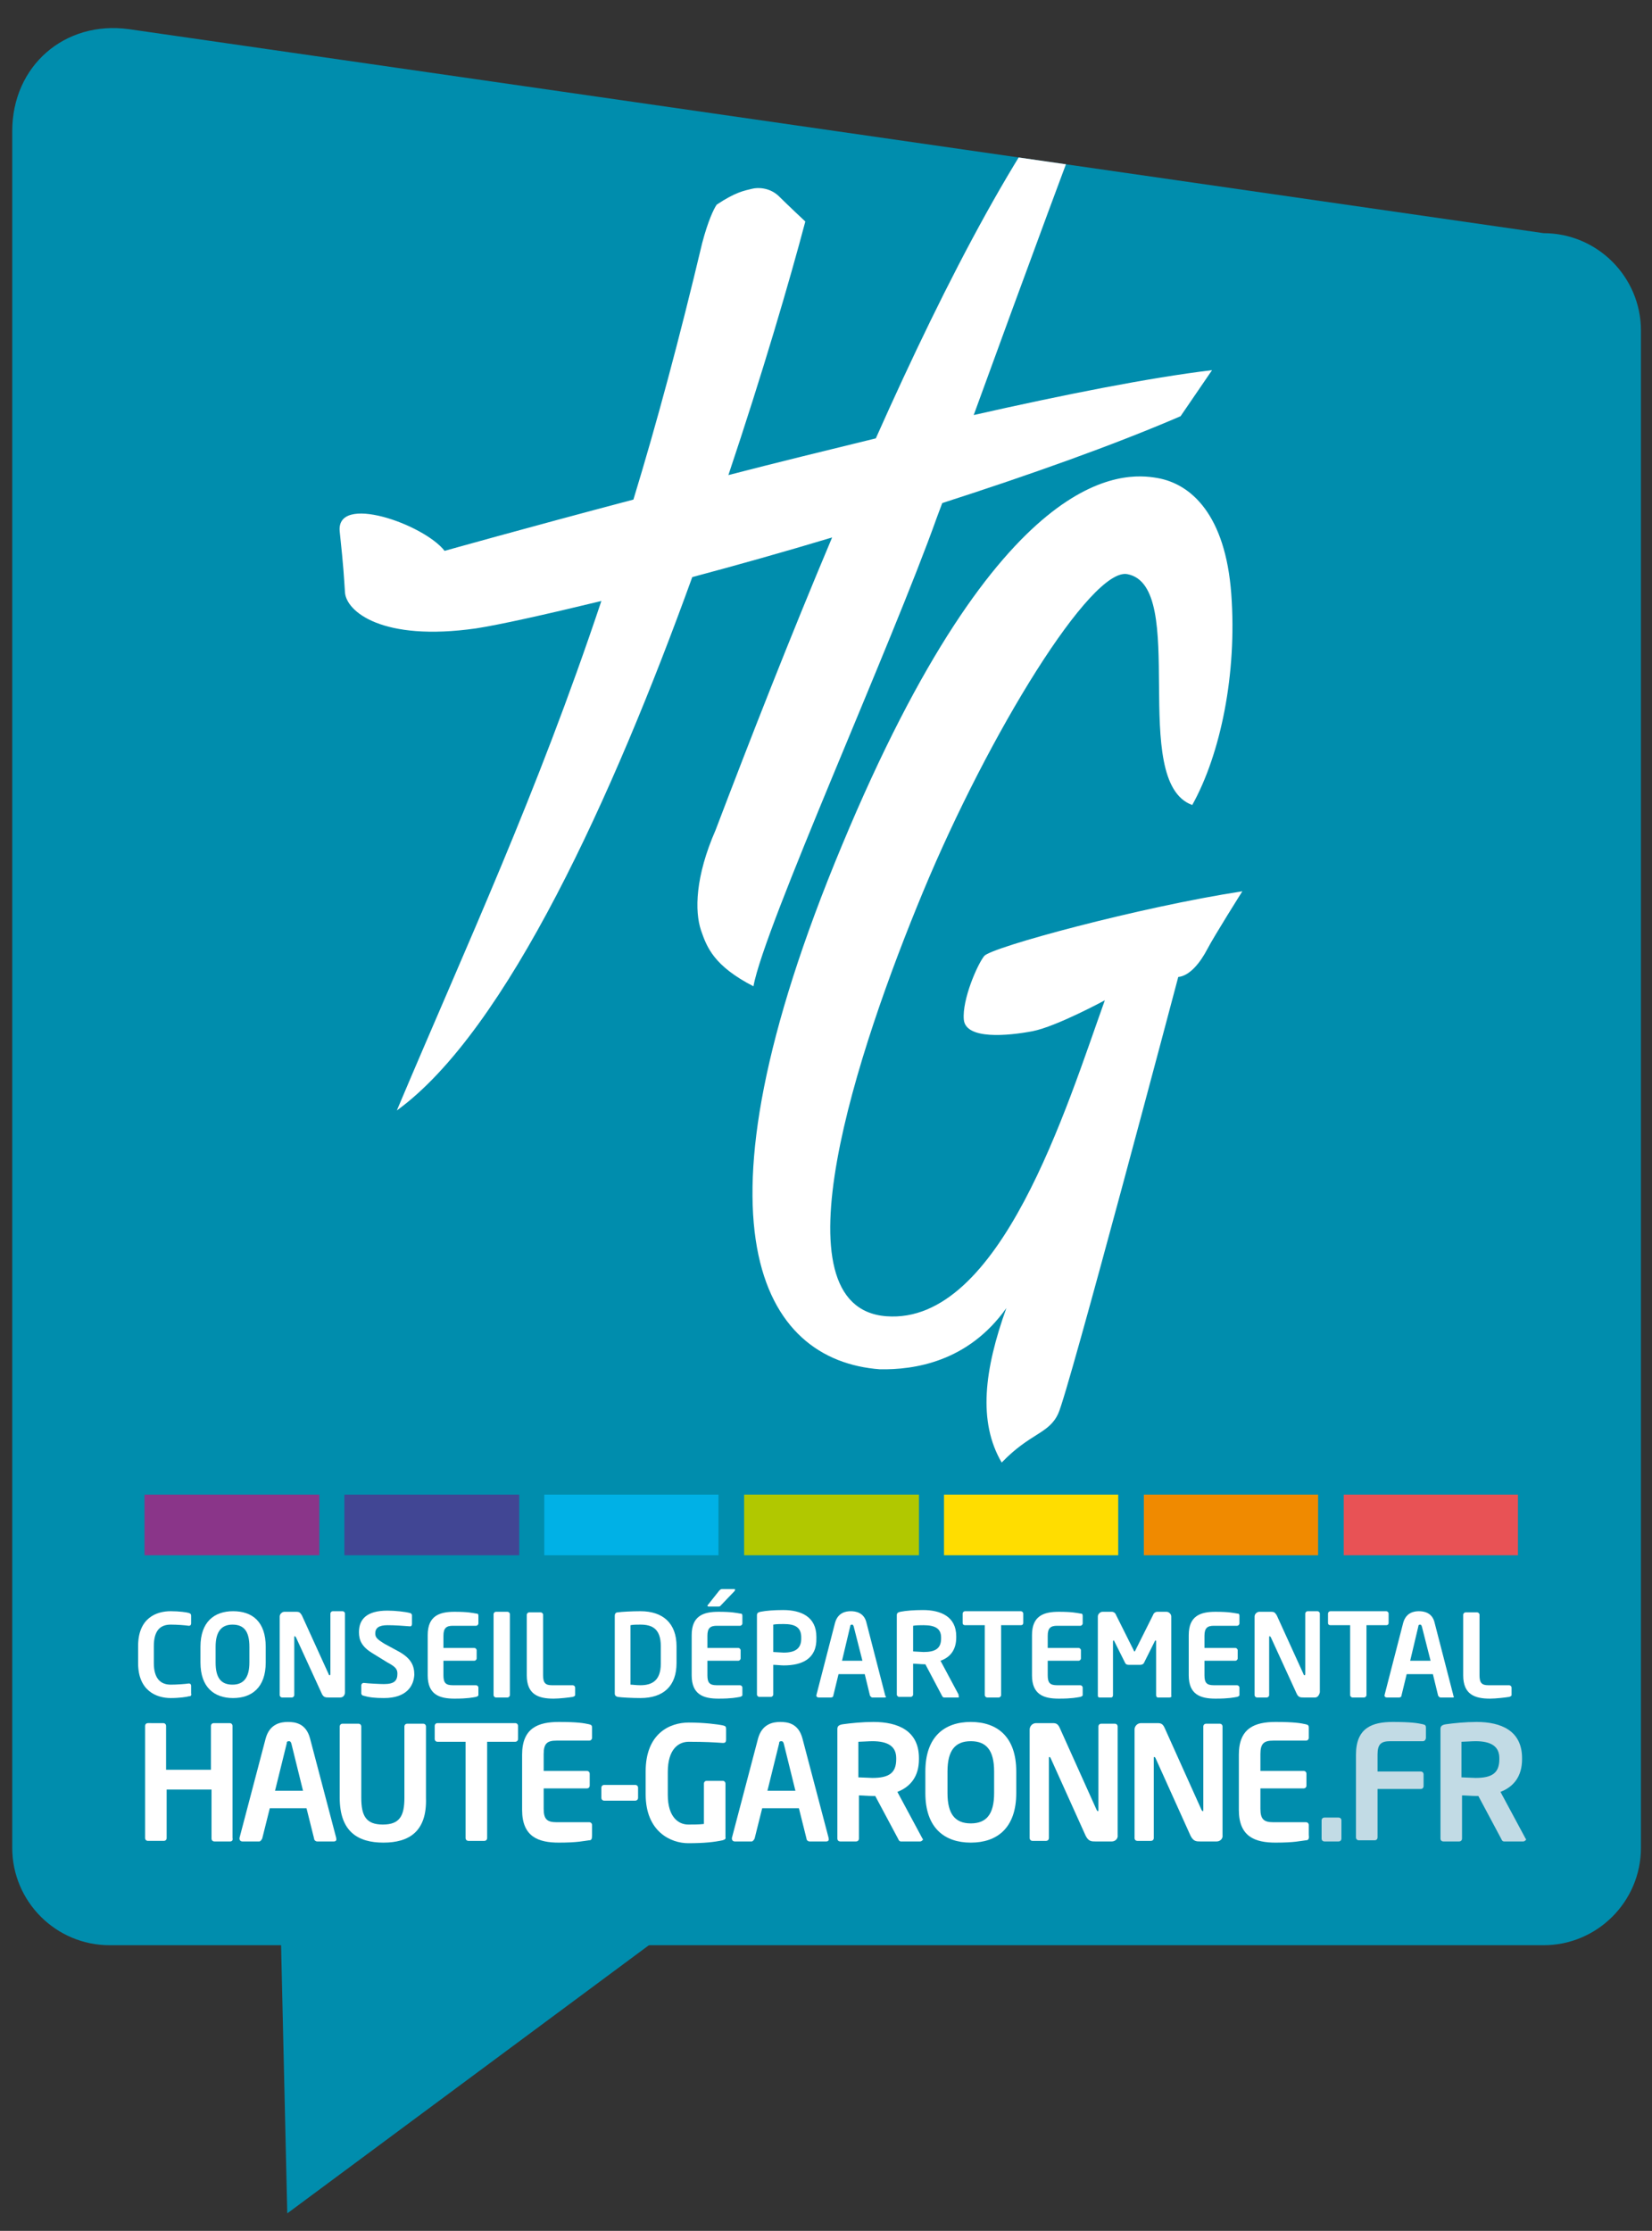 <?xml version="1.0" encoding="utf-8"?>
<!-- Generator: Adobe Illustrator 26.3.1, SVG Export Plug-In . SVG Version: 6.00 Build 0)  -->
<svg version="1.1" id="Calque_1" xmlns="http://www.w3.org/2000/svg" xmlns:xlink="http://www.w3.org/1999/xlink" x="0px" y="0px"
	 viewBox="0 0 283.5 382.7" style="enable-background:new 0 0 283.5 382.7;" xml:space="preserve">
<rect x="0" y="0" width="283.5" height="382.7" fill="#333333" stroke="none"/>
<style type="text/css">
	.st0{fill:#008DAD;}
	.st1{fill:#FFFFFF;}
	.st2{fill:#8A3589;}
	.st3{fill:#414694;}
	.st4{fill:#00B1E6;}
	.st5{fill:#B1C800;}
	.st6{fill:#FFDD00;}
	.st7{fill:#F08A00;}
	.st8{fill:#E85255;}
	.st9{fill:#C2DBE5;}
	.st10{clip-path:url(#SVGID_00000097495239766109587060000013282494252509725363_);fill:#FFFFFF;}
</style>
<g>
	<g>
		<g>
			<path class="st0" d="M281.6,317c0,9.2-7.5,16.7-16.7,16.7H18.8c-9.2,0-16.7-7.5-16.7-16.7V22.5c0-11.2,9-19,20-17.5l242.8,35
				c9.2,0,16.7,7.5,16.7,16.7V317z"/>
			<polygon class="st0" points="48.1,327.8 49.3,379.7 117.7,329 			"/>
		</g>
	</g>
	<g>
		<path class="st1" d="M204.6,138.1c4.9-8.8,7.7-22.6,6.7-36.2c-1-13.6-6.9-18.9-12.7-19.9c-5.7-1-26.8-2.6-54.1,63
			c-27.4,65.6-13.7,88.4,6.5,89.9c5.8,0.1,15.1-1.2,21.7-10.5c-3.8,10.6-4.9,19.5-0.8,26.5c4.9-5.1,8.1-4.9,9.7-8.4
			c1.7-3.5,20.6-74.9,20.6-74.9c2-0.2,3.8-2.5,5-4.8c1.2-2.3,6-9.9,6-9.9c-17.6,2.7-43.1,9.6-44.3,11.1c-1.2,1.5-3.8,7.5-3.5,10.9
			c0.3,3.5,7.6,2.8,11.8,2c4.1-0.8,12.4-5.3,12.4-5.3c-6.5,18.1-17.9,55.7-37.5,54.2c-19.6-1.5-5-45.6,6.3-72.8
			c11.3-27.2,28.9-55.8,35.1-54.5C204.1,100.6,193.6,134.1,204.6,138.1z"/>
	</g>
	<g>
		<path class="st1" d="M32.4,291c-0.3,0.1-1.6,0.3-3.1,0.3c-2.4,0-5.6-1.2-5.6-6v-2.9c0-4.9,3.2-6,5.6-6c1.5,0,2.8,0.2,3.1,0.3
			c0.3,0.1,0.4,0.2,0.4,0.5v1.3c0,0.2-0.1,0.4-0.4,0.4c0,0,0,0,0,0c-0.7-0.1-2-0.2-3.1-0.2c-1.7,0-2.9,0.9-2.9,3.7v2.9
			c0,2.7,1.2,3.7,2.9,3.7c1,0,2.4-0.1,3.1-0.2c0,0,0,0,0,0c0.3,0,0.4,0.2,0.4,0.4v1.3C32.9,290.9,32.7,291,32.4,291z"/>
		<path class="st1" d="M40,291.3c-3.2,0-5.6-1.8-5.6-6.1v-2.7c0-4.3,2.4-6.1,5.6-6.1c3.3,0,5.6,1.8,5.6,6.1v2.7
			C45.6,289.5,43.2,291.3,40,291.3z M42.8,282.5c0-2.6-0.9-3.8-2.9-3.8c-1.9,0-2.9,1.2-2.9,3.8v2.7c0,2.6,0.9,3.8,2.9,3.8
			c1.9,0,2.9-1.2,2.9-3.8V282.5z"/>
		<path class="st1" d="M58.4,291.2h-2c-0.5,0-0.9,0-1.2-0.7l-4.4-9.6c-0.1-0.1-0.1-0.2-0.2-0.2c-0.1,0-0.1,0-0.1,0.2v9.9
			c0,0.2-0.2,0.4-0.4,0.4h-1.7c-0.2,0-0.4-0.2-0.4-0.4v-13.5c0-0.4,0.4-0.8,0.8-0.8h2.1c0.4,0,0.6,0.1,0.9,0.6l4.6,10.1
			c0,0.1,0.1,0.2,0.2,0.2c0,0,0.1-0.1,0.1-0.2v-10.4c0-0.2,0.2-0.4,0.4-0.4h1.7c0.2,0,0.4,0.2,0.4,0.4v13.5
			C59.2,290.8,58.9,291.2,58.4,291.2z"/>
		<path class="st1" d="M65.9,291.3c-1.5,0-2.5-0.1-3.5-0.4c-0.2,0-0.4-0.2-0.4-0.4v-1.4c0-0.2,0.2-0.4,0.4-0.4c0,0,0,0,0,0
			c0.8,0.1,2.8,0.2,3.5,0.2c1.8,0,2.3-0.6,2.3-1.8c0-0.8-0.4-1.2-1.7-1.9l-2.6-1.6c-1.8-1.1-2.3-2.2-2.3-3.6c0-2.2,1.3-3.7,4.9-3.7
			c1.3,0,3.1,0.2,3.8,0.4c0.2,0,0.4,0.2,0.4,0.4v1.5c0,0.2-0.1,0.4-0.3,0.4c0,0,0,0,0,0c-1.3-0.1-2.6-0.2-3.9-0.2
			c-1.5,0-2.1,0.5-2.1,1.4c0,0.7,0.3,1,1.6,1.8l2.4,1.3c2.2,1.2,2.7,2.5,2.7,4C71,289.2,69.8,291.3,65.9,291.3z"/>
		<path class="st1" d="M81.7,291.1c-0.6,0.1-1.4,0.3-3.7,0.3c-2.6,0-4.6-0.7-4.6-4v-6.9c0-3.3,2-4,4.6-4c2.3,0,3.1,0.2,3.7,0.3
			c0.3,0,0.4,0.1,0.4,0.4v1.3c0,0.2-0.2,0.4-0.4,0.4h-4c-1.1,0-1.6,0.4-1.6,1.7v2.1h5.3c0.2,0,0.4,0.2,0.4,0.4v1.4
			c0,0.2-0.2,0.4-0.4,0.4h-5.3v2.5c0,1.3,0.4,1.7,1.6,1.7h4c0.2,0,0.4,0.2,0.4,0.4v1.3C82.1,290.9,82,291,81.7,291.1z"/>
		<path class="st1" d="M87.1,291.2h-2c-0.2,0-0.4-0.2-0.4-0.4v-13.9c0-0.2,0.2-0.4,0.4-0.4h2c0.2,0,0.4,0.2,0.4,0.4v13.9
			C87.5,291,87.3,291.2,87.1,291.2z"/>
		<path class="st1" d="M98.3,291.1c-0.6,0.1-2.3,0.3-3.3,0.3c-2.6,0-4.6-0.7-4.6-4v-10.4c0-0.2,0.2-0.4,0.4-0.4h2
			c0.2,0,0.4,0.2,0.4,0.4v10.4c0,1.3,0.4,1.7,1.5,1.7h3.6c0.2,0,0.4,0.2,0.4,0.4v1.3C98.7,290.9,98.6,291,98.3,291.1z"/>
		<path class="st1" d="M109.9,291.3c-1.4,0-3.3-0.1-3.9-0.2c-0.3-0.1-0.5-0.2-0.5-0.6v-13.3c0-0.4,0.2-0.6,0.5-0.6
			c0.6-0.1,2.5-0.2,3.9-0.2c3.9,0,6.2,2.1,6.2,6v2.9C116.1,289.2,113.9,291.3,109.9,291.3z M113.4,282.4c0-3-1.5-3.7-3.5-3.7
			c-0.7,0-1.2,0-1.7,0.1V289c0.4,0,0.9,0.1,1.7,0.1c2,0,3.5-0.8,3.5-3.7V282.4z"/>
		<path class="st1" d="M127,291.1c-0.6,0.1-1.4,0.3-3.7,0.3c-2.6,0-4.6-0.7-4.6-4v-6.9c0-3.3,2-4,4.6-4c2.3,0,3.1,0.2,3.7,0.3
			c0.3,0,0.4,0.1,0.4,0.4v1.3c0,0.2-0.2,0.4-0.4,0.4h-4c-1.1,0-1.6,0.4-1.6,1.7v2.1h5.3c0.2,0,0.4,0.2,0.4,0.4v1.4
			c0,0.2-0.2,0.4-0.4,0.4h-5.3v2.5c0,1.3,0.4,1.7,1.6,1.7h4c0.2,0,0.4,0.2,0.4,0.4v1.3C127.4,290.9,127.3,291,127,291.1z
			 M126.1,272.9l-2.3,2.4c-0.2,0.2-0.2,0.3-0.5,0.3h-1.7c-0.1,0-0.2-0.1-0.2-0.1c0-0.1,0-0.1,0.1-0.2l1.9-2.4
			c0.2-0.2,0.3-0.3,0.5-0.3h2.1c0.1,0,0.2,0.1,0.2,0.1C126.1,272.7,126.1,272.8,126.1,272.9z"/>
		<path class="st1" d="M134.5,285.7c-0.5,0-1.3-0.1-1.8-0.1v5.1c0,0.2-0.2,0.4-0.4,0.4h-2c-0.2,0-0.4-0.2-0.4-0.4v-13.6
			c0-0.4,0.2-0.5,0.6-0.6c1-0.2,2.4-0.3,3.9-0.3c3,0,5.7,1.1,5.7,4.6v0.2C140.2,284.6,137.6,285.7,134.5,285.7z M137.5,280.9
			c0-1.7-1-2.3-3-2.3c-0.4,0-1.4,0-1.8,0.1v4.7c0.3,0,1.4,0.1,1.8,0.1c2.1,0,3-0.8,3-2.4V280.9z"/>
		<path class="st1" d="M151.8,291.2h-2.1c-0.2,0-0.3-0.2-0.4-0.3l-0.9-3.7h-4.5l-0.9,3.7c0,0.2-0.2,0.3-0.4,0.3h-2.1
			c-0.2,0-0.4-0.1-0.4-0.3c0,0,0-0.1,0-0.1l3.2-12.4c0.5-1.8,1.9-2,2.7-2c0.8,0,2.3,0.2,2.7,2l3.2,12.4c0,0,0,0.1,0,0.1
			C152.2,291.1,152,291.2,151.8,291.2z M146.5,279c-0.1-0.2-0.1-0.3-0.3-0.3c-0.2,0-0.3,0.1-0.3,0.3l-1.4,5.9h3.5L146.5,279z"/>
		<path class="st1" d="M164.4,291.2H162c-0.2,0-0.3-0.2-0.4-0.4l-2.8-5.3h-0.3c-0.5,0-1.3-0.1-1.8-0.1v5.3c0,0.2-0.2,0.4-0.4,0.4h-2
			c-0.2,0-0.4-0.2-0.4-0.4v-13.6c0-0.4,0.2-0.5,0.6-0.6c1-0.2,2.4-0.3,3.9-0.3c3,0,5.7,1.1,5.7,4.5v0.2c0,2.1-1,3.4-2.7,4l3.1,5.8
			c0,0.1,0,0.1,0,0.2C164.6,291.1,164.6,291.2,164.4,291.2z M161.5,280.9c0-1.5-1-2.1-3-2.1c-0.4,0-1.4,0-1.8,0.1v4.4
			c0.3,0,1.4,0.1,1.8,0.1c2,0,3-0.6,3-2.3V280.9z"/>
		<path class="st1" d="M175.2,278.8h-3.4v12c0,0.2-0.2,0.4-0.4,0.4h-2c-0.2,0-0.4-0.2-0.4-0.4v-12h-3.4c-0.2,0-0.4-0.1-0.4-0.4v-1.6
			c0-0.2,0.2-0.4,0.4-0.4h9.6c0.2,0,0.4,0.2,0.4,0.4v1.6C175.6,278.7,175.4,278.8,175.2,278.8z"/>
		<path class="st1" d="M185.4,291.1c-0.6,0.1-1.4,0.3-3.7,0.3c-2.6,0-4.6-0.7-4.6-4v-6.9c0-3.3,2-4,4.6-4c2.3,0,3.1,0.2,3.7,0.3
			c0.3,0,0.4,0.1,0.4,0.4v1.3c0,0.2-0.2,0.4-0.4,0.4h-4c-1.1,0-1.6,0.4-1.6,1.7v2.1h5.3c0.2,0,0.4,0.2,0.4,0.4v1.4
			c0,0.2-0.2,0.4-0.4,0.4h-5.3v2.5c0,1.3,0.4,1.7,1.6,1.7h4c0.2,0,0.4,0.2,0.4,0.4v1.3C185.8,290.9,185.7,291,185.4,291.1z"/>
		<path class="st1" d="M200.7,291.2h-2c-0.2,0-0.3-0.2-0.3-0.4v-9.2c0-0.1,0-0.2-0.1-0.2c0,0-0.1,0.1-0.1,0.1l-1.9,3.8
			c-0.1,0.2-0.4,0.3-0.6,0.3h-2c-0.3,0-0.5-0.1-0.6-0.3l-1.9-3.8c0-0.1-0.1-0.1-0.1-0.1c0,0-0.1,0.1-0.1,0.2v9.2
			c0,0.2-0.1,0.4-0.3,0.4h-2c-0.2,0-0.3-0.1-0.3-0.3v-13.6c0-0.4,0.4-0.8,0.8-0.8h1.6c0.3,0,0.6,0.2,0.7,0.5l3,6
			c0.1,0.2,0.1,0.3,0.2,0.3s0.1-0.1,0.2-0.3l3-6c0.1-0.3,0.4-0.5,0.7-0.5h1.6c0.4,0,0.8,0.4,0.8,0.8v13.6
			C201.1,291.1,200.9,291.2,200.7,291.2z"/>
		<path class="st1" d="M212.3,291.1c-0.6,0.1-1.4,0.3-3.7,0.3c-2.6,0-4.6-0.7-4.6-4v-6.9c0-3.3,2-4,4.6-4c2.3,0,3.1,0.2,3.7,0.3
			c0.3,0,0.4,0.1,0.4,0.4v1.3c0,0.2-0.2,0.4-0.4,0.4h-4c-1.1,0-1.6,0.4-1.6,1.7v2.1h5.3c0.2,0,0.4,0.2,0.4,0.4v1.4
			c0,0.2-0.2,0.4-0.4,0.4h-5.3v2.5c0,1.3,0.4,1.7,1.6,1.7h4c0.2,0,0.4,0.2,0.4,0.4v1.3C212.7,290.9,212.6,291,212.3,291.1z"/>
		<path class="st1" d="M225.7,291.2h-2c-0.5,0-0.9,0-1.2-0.7l-4.4-9.6c-0.1-0.1-0.1-0.2-0.2-0.2c-0.1,0-0.1,0-0.1,0.2v9.9
			c0,0.2-0.2,0.4-0.4,0.4h-1.7c-0.2,0-0.4-0.2-0.4-0.4v-13.5c0-0.4,0.4-0.8,0.8-0.8h2.1c0.4,0,0.6,0.1,0.9,0.6l4.6,10.1
			c0,0.1,0.1,0.2,0.2,0.2c0,0,0.1-0.1,0.1-0.2v-10.4c0-0.2,0.2-0.4,0.4-0.4h1.7c0.2,0,0.4,0.2,0.4,0.4v13.5
			C226.4,290.8,226.1,291.2,225.7,291.2z"/>
		<path class="st1" d="M237.9,278.8h-3.4v12c0,0.2-0.2,0.4-0.4,0.4h-2c-0.2,0-0.4-0.2-0.4-0.4v-12h-3.4c-0.2,0-0.4-0.1-0.4-0.4v-1.6
			c0-0.2,0.2-0.4,0.4-0.4h9.6c0.2,0,0.4,0.2,0.4,0.4v1.6C238.3,278.7,238.1,278.8,237.9,278.8z"/>
		<path class="st1" d="M249.3,291.2h-2.1c-0.2,0-0.3-0.2-0.4-0.3l-0.9-3.7h-4.5l-0.9,3.7c0,0.2-0.2,0.3-0.4,0.3H238
			c-0.2,0-0.4-0.1-0.4-0.3c0,0,0-0.1,0-0.1l3.2-12.4c0.5-1.8,1.9-2,2.7-2c0.8,0,2.3,0.2,2.7,2l3.2,12.4c0,0,0,0.1,0,0.1
			C249.6,291.1,249.5,291.2,249.3,291.2z M244,279c-0.1-0.2-0.1-0.3-0.3-0.3c-0.2,0-0.3,0.1-0.3,0.3l-1.4,5.9h3.5L244,279z"/>
		<path class="st1" d="M259,291.1c-0.6,0.1-2.3,0.3-3.3,0.3c-2.6,0-4.6-0.7-4.6-4v-10.4c0-0.2,0.2-0.4,0.4-0.4h2
			c0.2,0,0.4,0.2,0.4,0.4v10.4c0,1.3,0.4,1.7,1.5,1.7h3.6c0.2,0,0.4,0.2,0.4,0.4v1.3C259.4,290.9,259.3,291,259,291.1z"/>
	</g>
	<g>
		<path class="st1" d="M39.5,315.9h-2.7c-0.3,0-0.5-0.2-0.5-0.5V307h-7.7v8.3c0,0.3-0.2,0.5-0.5,0.5h-2.7c-0.3,0-0.5-0.2-0.5-0.5
			v-19.2c0-0.3,0.2-0.5,0.5-0.5H28c0.3,0,0.5,0.2,0.5,0.5v7.5h7.7v-7.5c0-0.3,0.2-0.5,0.5-0.5h2.7c0.3,0,0.5,0.2,0.5,0.5v19.2
			C40,315.7,39.8,315.9,39.5,315.9z"/>
		<path class="st1" d="M57.3,315.9h-2.9c-0.2,0-0.5-0.2-0.5-0.5l-1.3-5.2h-6.3l-1.3,5.2c-0.1,0.2-0.3,0.5-0.5,0.5h-2.9
			c-0.3,0-0.5-0.2-0.5-0.5c0,0,0-0.1,0-0.1l4.5-17.1c0.7-2.5,2.6-2.8,3.8-2.8c1.2,0,3.1,0.2,3.8,2.8l4.5,17.1c0,0.1,0,0.1,0,0.1
			C57.8,315.7,57.6,315.9,57.3,315.9z M50,299.1c-0.1-0.3-0.2-0.4-0.4-0.4c-0.3,0-0.4,0.1-0.4,0.4l-2,8.1h4.8L50,299.1z"/>
		<path class="st1" d="M65.8,316.1c-4.4,0-7.5-1.9-7.5-7.7v-12.2c0-0.3,0.2-0.5,0.5-0.5h2.7c0.3,0,0.5,0.2,0.5,0.5v12.2
			c0,3.1,0.8,4.6,3.7,4.6c2.9,0,3.7-1.5,3.7-4.6v-12.2c0-0.3,0.2-0.5,0.5-0.5h2.7c0.3,0,0.5,0.2,0.5,0.5v12.2
			C73.3,314.2,70.2,316.1,65.8,316.1z"/>
		<path class="st1" d="M88.4,298.8h-4.8v16.5c0,0.3-0.2,0.5-0.5,0.5h-2.7c-0.3,0-0.5-0.2-0.5-0.5v-16.5h-4.8c-0.3,0-0.5-0.2-0.5-0.5
			v-2.2c0-0.3,0.2-0.5,0.5-0.5h13.3c0.3,0,0.5,0.2,0.5,0.5v2.2C88.9,298.6,88.7,298.8,88.4,298.8z"/>
		<path class="st1" d="M101.1,315.7c-0.9,0.1-1.9,0.4-5.2,0.4c-3.5,0-6.3-1-6.3-5.6V301c0-4.6,2.8-5.6,6.3-5.6
			c3.2,0,4.3,0.2,5.2,0.4c0.4,0.1,0.5,0.2,0.5,0.6v1.7c0,0.3-0.2,0.5-0.5,0.5h-5.6c-1.6,0-2.2,0.5-2.2,2.3v2.9h7.4
			c0.3,0,0.5,0.2,0.5,0.5v2c0,0.3-0.2,0.5-0.5,0.5h-7.4v3.5c0,1.8,0.6,2.3,2.2,2.3h5.6c0.3,0,0.5,0.2,0.5,0.5v1.7
			C101.6,315.5,101.5,315.7,101.1,315.7z"/>
		<path class="st1" d="M109,308.9h-5.3c-0.3,0-0.5-0.2-0.5-0.5v-1.7c0-0.3,0.2-0.5,0.5-0.5h5.3c0.3,0,0.5,0.2,0.5,0.5v1.7
			C109.5,308.7,109.3,308.9,109,308.9z"/>
		<path class="st1" d="M124,315.7c-1.4,0.3-3.1,0.5-5.9,0.5c-2.9,0-7.3-1.9-7.3-8.4v-3.9c0-6.5,4.1-8.4,7.4-8.4c2.6,0,5,0.3,5.9,0.5
			c0.4,0.1,0.5,0.2,0.5,0.6v1.8c0,0.4-0.1,0.6-0.5,0.6c0,0-0.1,0-0.1,0c-1.3-0.1-3.1-0.2-5.8-0.2c-1.8,0-3.6,1.3-3.6,5.2v3.9
			c0,3.9,1.9,5.1,3.5,5.1c1,0,1.9,0,2.7-0.1v-6.9c0-0.3,0.2-0.5,0.5-0.5h2.7c0.3,0,0.5,0.2,0.5,0.5v9.2
			C124.6,315.4,124.4,315.6,124,315.7z"/>
		<path class="st1" d="M141.8,315.9h-2.9c-0.2,0-0.5-0.2-0.5-0.5l-1.3-5.2h-6.3l-1.3,5.2c-0.1,0.2-0.3,0.5-0.5,0.5h-2.9
			c-0.3,0-0.5-0.2-0.5-0.5c0,0,0-0.1,0-0.1l4.5-17.1c0.7-2.5,2.6-2.8,3.8-2.8c1.2,0,3.1,0.2,3.8,2.8l4.5,17.1c0,0.1,0,0.1,0,0.1
			C142.3,315.7,142.1,315.9,141.8,315.9z M134.5,299.1c-0.1-0.3-0.2-0.4-0.4-0.4c-0.3,0-0.4,0.1-0.4,0.4l-2,8.1h4.8L134.5,299.1z"/>
		<path class="st1" d="M157.9,315.9h-3.3c-0.3,0-0.4-0.3-0.5-0.5l-3.9-7.3h-0.4c-0.7,0-1.8-0.1-2.4-0.1v7.4c0,0.3-0.2,0.5-0.5,0.5
			h-2.7c-0.3,0-0.5-0.2-0.5-0.5v-18.8c0-0.5,0.3-0.7,0.9-0.8c1.4-0.2,3.4-0.4,5.3-0.4c4.2,0,7.8,1.5,7.8,6.2v0.2
			c0,2.9-1.4,4.7-3.7,5.6l4.3,8c0.1,0.1,0.1,0.2,0.1,0.2C158.2,315.8,158.1,315.9,157.9,315.9z M153.8,301.6c0-2-1.4-2.9-4.1-2.9
			c-0.6,0-1.9,0.1-2.4,0.1v6.1c0.4,0,2,0.1,2.4,0.1c2.8,0,4.1-0.8,4.1-3.2V301.6z"/>
		<path class="st1" d="M166.6,316.1c-4.5,0-7.8-2.5-7.8-8.5v-3.7c0-6,3.3-8.5,7.8-8.5c4.5,0,7.8,2.5,7.8,8.5v3.7
			C174.4,313.6,171.1,316.1,166.6,316.1z M170.6,303.9c0-3.6-1.3-5.2-4-5.2s-4,1.6-4,5.2v3.7c0,3.6,1.3,5.2,4,5.2s4-1.6,4-5.2V303.9
			z"/>
		<path class="st1" d="M190.8,315.9H188c-0.7,0-1.2,0-1.7-1l-6-13.3c-0.1-0.2-0.2-0.2-0.2-0.2c-0.1,0-0.1,0.1-0.1,0.2v13.7
			c0,0.3-0.2,0.5-0.5,0.5h-2.3c-0.3,0-0.5-0.2-0.5-0.5v-18.6c0-0.6,0.5-1.1,1.1-1.1h2.9c0.6,0,0.9,0.2,1.2,0.9l6.3,14
			c0.1,0.1,0.1,0.2,0.2,0.2c0.1,0,0.1-0.1,0.1-0.2v-14.3c0-0.3,0.2-0.5,0.5-0.5h2.3c0.3,0,0.5,0.2,0.5,0.5v18.6
			C191.9,315.4,191.4,315.9,190.8,315.9z"/>
		<path class="st1" d="M208.8,315.9h-2.8c-0.7,0-1.2,0-1.7-1l-6-13.3c-0.1-0.2-0.2-0.2-0.2-0.2c-0.1,0-0.1,0.1-0.1,0.2v13.7
			c0,0.3-0.2,0.5-0.5,0.5h-2.3c-0.3,0-0.5-0.2-0.5-0.5v-18.6c0-0.6,0.5-1.1,1.1-1.1h2.9c0.6,0,0.9,0.2,1.2,0.9l6.3,14
			c0.1,0.1,0.1,0.2,0.2,0.2c0.1,0,0.1-0.1,0.1-0.2v-14.3c0-0.3,0.2-0.5,0.5-0.5h2.3c0.3,0,0.5,0.2,0.5,0.5v18.6
			C209.9,315.4,209.4,315.9,208.8,315.9z"/>
		<path class="st1" d="M224.1,315.7c-0.9,0.1-1.9,0.4-5.2,0.4c-3.5,0-6.3-1-6.3-5.6V301c0-4.6,2.8-5.6,6.3-5.6
			c3.2,0,4.3,0.2,5.2,0.4c0.4,0.1,0.5,0.2,0.5,0.6v1.7c0,0.3-0.2,0.5-0.5,0.5h-5.6c-1.6,0-2.2,0.5-2.2,2.3v2.9h7.4
			c0.3,0,0.5,0.2,0.5,0.5v2c0,0.3-0.2,0.5-0.5,0.5h-7.4v3.5c0,1.8,0.6,2.3,2.2,2.3h5.6c0.3,0,0.5,0.2,0.5,0.5v1.7
			C224.7,315.5,224.5,315.7,224.1,315.7z"/>
	</g>
	<rect x="24.8" y="256.4" class="st2" width="30" height="10.4"/>
	<rect x="59.1" y="256.4" class="st3" width="30" height="10.4"/>
	<rect x="93.4" y="256.4" class="st4" width="29.9" height="10.4"/>
	<rect x="127.7" y="256.4" class="st5" width="30" height="10.4"/>
	<rect x="162" y="256.4" class="st6" width="29.9" height="10.4"/>
	<rect x="196.3" y="256.4" class="st7" width="29.9" height="10.4"/>
	<rect x="230.6" y="256.4" class="st8" width="29.9" height="10.4"/>
</g>
<path class="st9" d="M229.7,315.9h-2.4c-0.3,0-0.5-0.2-0.5-0.5v-3.1c0-0.3,0.2-0.5,0.5-0.5h2.4c0.3,0,0.5,0.2,0.5,0.5v3.1
	C230.2,315.7,230,315.9,229.7,315.9z"/>
<path class="st9" d="M244.2,298.7h-5.6c-1.6,0-2.2,0.5-2.2,2.3v2.9h7.4c0.3,0,0.5,0.2,0.5,0.5v2c0,0.3-0.2,0.5-0.5,0.5h-7.4v8.3
	c0,0.3-0.2,0.5-0.5,0.5h-2.7c-0.3,0-0.5-0.2-0.5-0.5V301c0-4.6,2.8-5.6,6.3-5.6c3.2,0,4.3,0.2,5.2,0.4c0.4,0.1,0.5,0.2,0.5,0.6v1.7
	C244.7,298.4,244.5,298.7,244.2,298.7z"/>
<path class="st9" d="M261.4,315.9h-3.3c-0.3,0-0.4-0.3-0.5-0.5l-3.9-7.3h-0.4c-0.7,0-1.8-0.1-2.4-0.1v7.4c0,0.3-0.2,0.5-0.5,0.5
	h-2.7c-0.3,0-0.5-0.2-0.5-0.5v-18.8c0-0.5,0.3-0.7,0.9-0.8c1.4-0.2,3.4-0.4,5.3-0.4c4.2,0,7.8,1.5,7.8,6.2v0.2
	c0,2.9-1.4,4.7-3.7,5.6l4.3,8c0.1,0.1,0.1,0.2,0.1,0.2C261.7,315.8,261.6,315.9,261.4,315.9z M257.3,301.6c0-2-1.4-2.9-4.1-2.9
	c-0.6,0-1.9,0.1-2.4,0.1v6.1c0.4,0,2,0.1,2.4,0.1c2.8,0,4.1-0.8,4.1-3.2V301.6z"/>
<g>
	<defs>
		<path id="SVGID_1_" d="M281.6,317c0,9.2-7.5,16.7-16.7,16.7H18.8c-9.2,0-16.7-7.5-16.7-16.7V22.5c0-11.2,9-19,20-17.5l242.8,35
			c9.2,0,16.7,7.5,16.7,16.7V317z"/>
	</defs>
	<clipPath id="SVGID_00000007404042383333357180000006005640332606250390_">
		<use xlink:href="#SVGID_1_"  style="overflow:visible;"/>
	</clipPath>
	<path style="clip-path:url(#SVGID_00000007404042383333357180000006005640332606250390_);fill:#FFFFFF;" d="M208,63.5
		c-10.8,1.3-25.4,4.2-40.9,7.7c8.3-22.8,18.8-51.3,20.1-54.1c1.6-3.6,2-7.3,1.3-9.1c-12.7,14.2-25.9,39.6-38.2,67.2
		c-8.6,2.1-17.2,4.2-25.3,6.3c5.9-17.6,10.5-33.3,13.2-43.5c0,0-3.1-2.9-4.6-4.4c-1.5-1.4-3.5-1.5-4.6-1.2c-1.2,0.3-2.7,0.5-6,2.7
		c-0.5,0.7-1.5,2.8-2.5,6.6c-3.9,16.4-7.8,30.9-11.8,44c-18.9,5-32.4,8.8-32.4,8.8c-3.6-4.6-18.7-9.9-18-3.3
		c0.7,6.6,0.7,7.5,0.9,10.4c0.2,3.3,6.4,8.5,22.5,6.2c3.9-0.6,11.6-2.3,21.5-4.7c-11.2,33.5-22.9,58.5-35.1,87.4
		c18.9-13.7,37.2-54.2,50.7-91.5c7.5-2,15.7-4.3,24-6.8c-7.3,17.3-14.1,34.7-20,50.2c-3.5,8-3.6,13.9-2.5,17.2c1,2.9,2.2,6.1,9,9.6
		c1.8-10.1,23.7-58.6,31.5-80.5c0.3-0.8,0.6-1.6,0.9-2.4c14.9-4.8,29.3-9.9,40.9-14.9L208,63.5z"/>
</g>
</svg>
